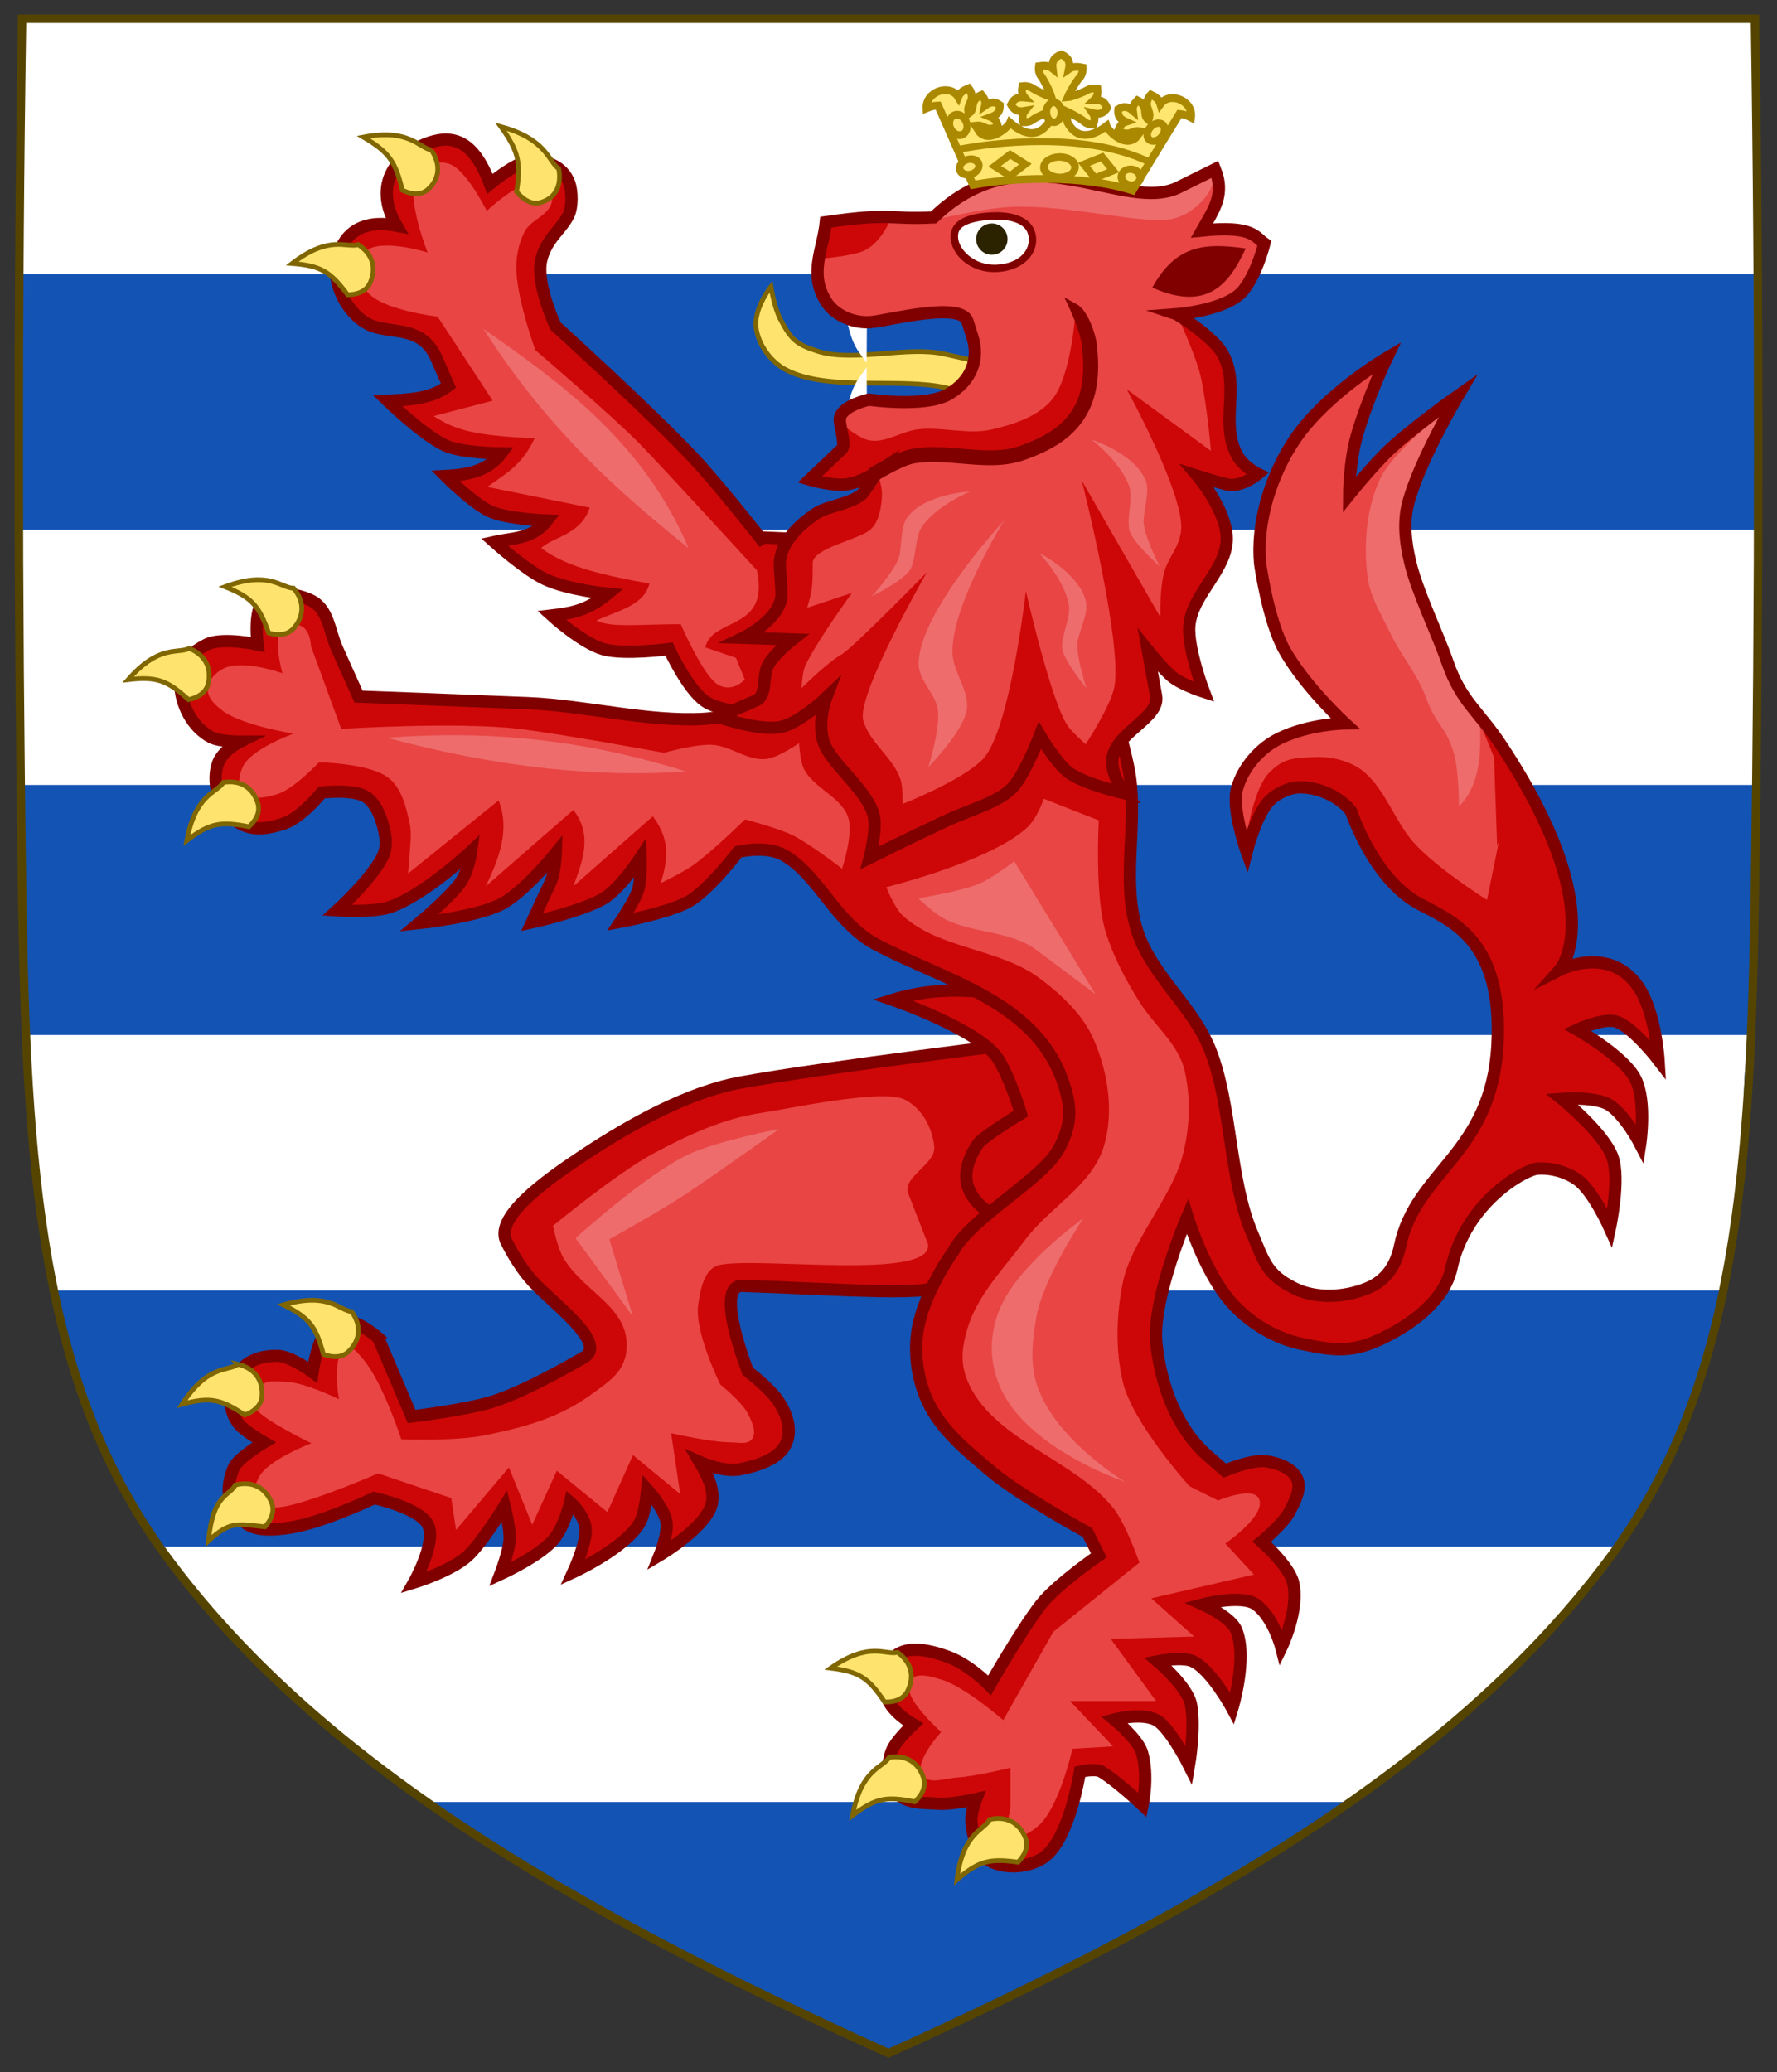 <?xml version="1.0" encoding="UTF-8" standalone="no"?>
<svg
   xmlns:dc="http://purl.org/dc/elements/1.1/"
   xmlns:cc="http://creativecommons.org/ns#"
   xmlns:rdf="http://www.w3.org/1999/02/22-rdf-syntax-ns#"
   xmlns:svg="http://www.w3.org/2000/svg"
   xmlns="http://www.w3.org/2000/svg"
   xmlns:sodipodi="http://sodipodi.sourceforge.net/DTD/sodipodi-0.dtd"
   xmlns:inkscape="http://www.inkscape.org/namespaces/inkscape"
   version="1.1"
   width="610"
   height="711.375"
   id="svg2"
   sodipodi:docname="Coat_of_Arms_of_Lusignan.svg"
   inkscape:version="1.0.1 (c497b03c, 2020-09-10)">
  <rect width="100%" height="100%" fill="#333333" stroke="none"/>
  <defs
     id="defs895" />
  <sodipodi:namedview
     pagecolor="#ffffff"
     bordercolor="#666666"
     borderopacity="1"
     objecttolerance="10"
     gridtolerance="10"
     guidetolerance="10"
     inkscape:pageopacity="0"
     inkscape:pageshadow="2"
     inkscape:window-width="1439"
     inkscape:window-height="799"
     id="namedview893"
     showgrid="false"
     inkscape:zoom="0.70710678"
     inkscape:cx="405.03663"
     inkscape:cy="303.73321"
     inkscape:window-x="0"
     inkscape:window-y="23"
     inkscape:window-maximized="0"
     inkscape:current-layer="svg2"
     inkscape:document-rotation="0"
     inkscape:snap-bbox="true"
     inkscape:bbox-paths="true"
     inkscape:bbox-nodes="true"
     inkscape:snap-bbox-edge-midpoints="true"
     inkscape:snap-bbox-midpoints="true"
     inkscape:snap-intersection-paths="true"
     inkscape:object-paths="true"
     inkscape:snap-smooth-nodes="false"
     inkscape:snap-nodes="true"
     inkscape:object-nodes="false" />
  <style
     type="text/css"
     id="style3" />
  <path
     d="m 7.571,6.448 c -1.548,99.416 -1.446,198.83 0,298.248 1.446,95.745 6.249,170.501 49.119,228.971 51.598,70.413 137.648,121.182 248.337,171.121 110.633,-49.94 196.685,-100.709 248.335,-171.121 42.873,-58.47 47.624,-133.225 49.07,-228.971 1.445,-99.416 1.548,-198.832 0,-298.248 z"
     id="path246"
     fill="#1353b4"
     stroke-width="1.672" />
  <path
     d="M 7.575,6.862 7.21,94.119 H 602.43 l 0.052,-88.086 z m -1.086,174.927 0.626,87.671 595.314,1e-5 v -87.671 z m 2.431,173.515 c 2.222,32.457 4.086,66.112 9.558,87.671 H 591.552 c 11.045,-50.101 4.103,-68.658 9.534,-87.671 z"
     id="path248"
     fill="#ffffff"
     stroke-width="1.672"
     sodipodi:nodetypes="ccccccccccccccc"
     style="fill:#ffffff;fill-opacity:1" />
  <path
     style="fill:#ffffff;stroke:none;stroke-width:1px;stroke-linecap:butt;stroke-linejoin:miter;stroke-opacity:1;fill-opacity:1"
     d="M 54.694,530.893 H 555.357 l -11.427,14.951 -13.587,15.573 -15.162,15.312 -12.603,11.461 -27.117,21.774 -11.917,8.601 H 146.468 L 122.712,600.873 109.955,590.257 97.658,579.378 77.799,559.366 63.933,543.142 Z"
     id="path909"
     sodipodi:nodetypes="ccccccccccccccc" />
  <path
     d="m 7.571,6.448 c -1.548,99.416 -1.446,198.83 0,298.248 1.446,95.745 6.249,170.501 49.119,228.971 51.598,70.413 137.648,121.182 248.337,171.121 89.2,-40.272 162.442,-81.063 214.506,-132.297 12.5,-12.299 23.809,-25.175 33.828,-38.824 42.873,-58.47 47.623,-133.225 49.07,-228.971 1.445,-99.416 1.548,-198.832 0,-298.248 z"
     id="path250"
     fill="none"
     stroke="#003264"
     stroke-width="2.895"
     stroke-miterlimit="282"
     stroke-opacity="1"
     style="stroke:#554400;stroke-width:2.895;stroke-miterlimit:100;stroke-dasharray:none;stroke-opacity:1" />
  <g
     id="g9927"
     transform="matrix(1.625,0,0,1.625,9.526,10.351)">
    <path
       id="path256"
       d="m 155.095,144.553 c 0,0 -8.574,-0.44 -11.979,-2.767 -3.723,-2.521 -7.642,-11.043 -7.642,-11.043 0,0 -9.456,1.249 -13.792,0.05 -4.532,-1.248 -10.998,-7.149 -10.998,-7.149 4.359,-0.515 7.593,-1.077 11.831,-4.579 0,0 -8.354,-0.832 -13.105,-3.036 -4.139,-1.886 -10.853,-7.908 -10.853,-7.908 3.871,-0.881 8.061,-0.563 11.146,-4.53 0,0 -8.205,-0.269 -11.904,-1.885 -3.7,-1.64 -9.53,-7.517 -9.53,-7.517 4.509,-0.245 8.82,-0.955 11.734,-4.774 0,0 -8.304,-0.049 -11.808,-1.69 -4.825,-2.277 -12.198,-9.451 -12.198,-9.451 4.679,-0.196 9.333,-0.441 12.884,-3.159 l -2.571,-5.876 c -3.111,-7.1 -9.774,-4.921 -14.184,-7.027 -4.311,-2.081 -6.688,-7.321 -6.908,-10.21 -0.367,-5.093 2.107,-12.756 12.69,-10.7 -5.194,-8.912 0.367,-14.935 5.976,-17.187 5.415,-2.179 10.166,-1.322 13.743,8.349 0,0 4.973,-4.113 7.644,-4.627 3.722,-0.735 7.887,0.783 9.161,4.578 0.537,1.592 0.709,4.823 -0.222,6.709 -1.47,2.988 -4.654,4.946 -5.731,9.378 -1.225,4.995 3.013,14.005 3.013,14.005 0,0 20.233,18.314 29.518,28.279 4.948,5.313 13.914,16.698 13.914,16.698 l 0.489,-0.294 20.21,0.857 1.47,36.971 z"
       fill="#cd0707"
       stroke="#800000"
       stroke-width="2.595"
       stroke-miterlimit="282" />
    <path
       id="path258"
       d="m 137.947,125.48 c 0,0 4.728,11.042 7.937,12.829 3.036,1.715 5.586,-1.125 5.586,-1.125 l -1.862,-4.579 -6.467,-2.204 c 1.371,-6.463 13.693,-3.378 10.875,-16.307 0,0 -20.453,-22.378 -24.961,-26.932 -5.953,-6.023 -21.826,-19.563 -21.826,-19.563 0,0 -3.577,-9.77 -3.992,-16.38 -0.195,-2.914 0.393,-5.999 1.666,-8.545 1.298,-2.62 5.07,-3.428 5.805,-6.317 0.221,-0.906 -0.072,-2.033 -0.612,-2.792 -0.686,-0.882 -1.813,-1.519 -2.866,-1.494 -3.943,0.074 -10.264,6.121 -10.264,6.121 0,0 -3.845,-7.761 -7.227,-9.622 -1.445,-0.783 -3.307,-0.783 -4.801,-0.195 -1.371,0.563 -2.768,1.763 -3.209,3.305 -1.421,4.897 2.743,15.303 2.743,15.303 0,0 -9.186,-2.914 -12.761,-0.539 -1.348,0.906 -2.06,2.987 -1.962,4.75 0.147,1.91 1.397,3.771 2.843,4.945 3.871,3.208 13.987,4.383 13.987,4.383 l 11.636,17.751 -12.469,3.256 c 4.704,2.987 8.401,4.089 21.312,4.701 -2.67,5.852 -6.564,7.737 -9.969,10.259 l 21.629,4.383 c -1.935,5.778 -7.595,6.072 -10.264,8.521 5.438,4.187 14.085,5.9 22.879,7.517 -1.225,4.774 -6.859,5.729 -11.22,7.811 3.137,1.543 8.721,0.783 17.834,0.759"
       fill="#e94545" />
    <path
       id="path260"
       d="m 139.589,109.418 c -9.333,-21.815 -25.745,-34.107 -43.31,-46.3 13.596,21.375 28.979,34.793 43.31,46.3"
       fill="#ee6c6c" />
    <path
       id="path264"
       d="m 112.177,29.281 c 0.662,3.697 -0.784,6.268 -3.846,7.125 -1.519,0.441 -3.257,-0.123 -5.07,-2.277 0.932,-5.999 0.515,-8.398 -3.307,-13.736 9.651,2.62 9.97,7.272 12.223,8.888 z"
       fill="#fee46e"
       stroke="#806600" />
    <path
       id="path266"
       d="m 85.281,25.339 c 2.009,3.085 1.714,6.097 -0.711,8.275 -1.2,1.077 -2.989,1.347 -5.438,0.196 -1.446,-5.974 -2.744,-8.006 -8.23,-11.213 9.676,-1.886 11.733,2.253 14.379,2.742 z"
       fill="#fee46e"
       stroke="#806600" />
    <path
       id="path268"
       d="m 69.824,45.318 c 2.988,1.935 3.87,4.848 2.547,7.958 -0.66,1.542 -2.181,2.571 -4.802,2.62 -3.625,-4.848 -5.561,-6.121 -11.709,-6.611 7.937,-6.097 11.392,-3.232 13.964,-3.967 z"
       fill="#fee46e"
       stroke="#806600" />
    <path
       id="path272"
       d="m 74.037,276.255 7.055,16.601 c 0,0 11.317,-1.372 16.877,-3.061 7.619,-2.327 19.476,-9.402 19.476,-9.402 5.339,-2.914 -6.59,-11.483 -10.755,-16.062 -3.233,-3.526 -5.413,-8.106 -5.413,-8.106 -3.185,-5.188 8.011,-13.171 16.094,-18.533 10.362,-6.879 22.341,-13.393 33.192,-15.377 18.495,-3.377 62.343,-8.666 62.343,-8.666 l 4.458,16.331 -10.142,23.921 -15.163,10.578 c 2.891,3.354 -21.973,1.395 -41.08,0.783 -6.123,-0.222 1.152,18.093 1.152,18.093 0,0 4.752,3.601 6.564,6.44 1.813,2.864 2.842,6.119 1.348,9.084 -1.495,2.984 -5.855,4.382 -9.48,5.116 -3.601,0.735 -8.622,-1.519 -8.622,-1.519 1.593,2.694 2.988,5.437 2.646,8.326 -0.588,5.116 -11.073,11.336 -11.073,11.336 0,0 2.034,-5.045 1.323,-7.493 -0.833,-2.89 -3.969,-6.366 -3.969,-6.366 0,0 -0.392,4.188 -1.2,6.22 -2.278,5.655 -14.427,11.238 -14.427,11.238 0,0 2.67,-5.803 2.621,-8.888 -0.026,-3.036 -3.283,-5.876 -3.283,-5.876 0,0 -1.077,4.822 -3.406,7.761 -2.816,3.551 -11.34,7.443 -11.34,7.443 0,0 1.813,-4.75 1.959,-7.271 0.146,-2.399 -1.054,-7.125 -1.054,-7.125 0,0 -4.874,7.883 -7.838,10.577 -3.601,3.231 -11.318,5.583 -11.318,5.583 0,0 4.605,-8.13 3.087,-11.973 -1.445,-3.697 -11.488,-5.877 -11.488,-5.877 0,0 -10.729,5.116 -17.588,6.22 -3.406,0.538 -7.913,1.003 -10.24,-1.519 -3.184,-3.5 -3.601,-6.537 -1.91,-10.944 0.833,-2.204 6.467,-5.509 6.467,-5.509 0,0 -4.262,-2.449 -5.438,-4.041 -2.155,-2.913 -2.082,-6.39 -0.515,-9.646 1.642,-3.404 4.924,-4.603 8.721,-4.603 2.793,-0.024 7.496,3.452 7.496,3.452 0,0 1.226,-9.084 4.777,-10.725 3.428,-1.565 9.086,3.479 9.086,3.479 z"
       fill="#cd0707"
       stroke="#800000"
       stroke-width="2.595"
       stroke-miterlimit="282" />
    <path
       id="path274"
       d="m 190.173,256.448 -4.164,-10.676 c -1.396,-3.525 5.854,-6.17 5.487,-9.917 -0.418,-4.039 -2.598,-8.104 -6.223,-9.939 -4.704,-2.399 -25.23,2.081 -30.474,2.841 -7.961,1.175 -15.529,4.725 -22.634,8.545 -7.667,4.113 -21.214,15.277 -21.214,15.277 0,0 1.005,4.848 2.278,6.905 4.409,7.198 13.521,10.16 13.303,18.606 -0.147,5.167 -3.578,7.223 -6.909,9.697 -7.128,5.313 -14.305,7.246 -23.002,9.034 -6.491,1.322 -17.71,0.856 -17.71,0.856 0,0 -3.993,-12.29 -8.157,-17.041 -0.907,-1.027 -2.205,-2.84 -3.454,-2.275 -3.332,1.492 -1.543,10.846 -1.543,10.846 0,0 -7.251,-3.551 -11.17,-3.673 -2.695,-0.073 -4.826,-0.612 -5.978,1.836 -0.662,1.347 -1.029,3.282 0,4.358 2.449,2.498 11.315,6.782 11.315,6.782 0,0 -9.308,3.501 -11.119,7.247 -0.956,1.982 -2.082,3.918 -0.442,5.387 1.446,1.322 4.411,1.029 6.346,0.637 6.711,-1.396 19.302,-6.904 19.302,-6.904 l 15.458,5.215 1.003,6.732 11.172,-13.197 4.924,12.097 5.193,-11.411 10.68,8.742 5.414,-12.047 9.969,8.228 -1.91,-12.854 c 0,0 8.279,1.91 12.493,1.934 1.542,0 3.649,0.564 4.581,-0.686 1.053,-1.395 0,-3.624 -0.76,-5.191 -1.25,-2.619 -5.928,-6.315 -5.928,-6.315 0,0 -5.487,-11.117 -4.68,-16.821 0.515,-3.451 1.275,-7.859 4.704,-8.496 8.771,-1.666 45.049,3.353 43.849,-4.359"
       fill="#e94545" />
    <path
       id="path276"
       d="m 158.744,232.11 c 0,0 -13.228,2.547 -19.18,5.387 -9.138,4.333 -23.835,17.678 -23.835,17.678 l 12.126,16.576 -4.998,-16.332 c 0,0 11.023,-6.121 16.021,-9.451 7.472,-4.971 19.866,-13.858 19.866,-13.858"
       fill="#ee6c6c" />
    <path
       id="path280"
       d="m 44.421,281.836 c 3.454,0.81 5.268,3.258 5.071,6.637 -0.098,1.664 -1.177,3.158 -3.649,4.063 -5.021,-3.329 -7.276,-3.893 -13.229,-2.276 5.413,-8.424 9.627,-6.881 11.807,-8.424 z"
       fill="#fee46e"
       stroke="#806600" />
    <path
       id="path282"
       d="m 43.858,307.327 c 3.454,-0.883 6.198,0.439 7.57,3.525 0.685,1.541 0.44,3.354 -1.323,5.313 -6.026,-0.662 -7.393,-1.189 -11.924,2.973 0.906,-9.966 4.477,-9.437 5.677,-11.811 z"
       fill="#fee46e"
       stroke="#806600" />
    <path
       id="path284"
       d="m 68.428,270.697 c 2.082,2.89 1.837,5.951 -0.539,8.325 -1.176,1.199 -2.965,1.615 -5.438,0.686 -1.568,-5.828 -2.915,-7.713 -8.45,-10.432 9.626,-2.766 11.78,1.176 14.427,1.421 z"
       fill="#fee46e"
       stroke="#806600" />
    <path
       id="path298"
       d="m 221.137,247.364 c 0,0 -10.094,5.9 -16.561,3.109 -2.793,-1.199 -5.414,-3.771 -6.124,-6.71 -0.686,-2.839 0.588,-6.096 2.278,-8.496 1.053,-1.542 9.063,-6.413 9.063,-6.413 0,0 -2.155,-7.248 -4.753,-11.459 -3.797,-6.17 -22.315,-12.561 -22.315,-12.561 7.545,-2.352 16.339,-2.646 25.206,-0.539 l 15.041,18.34 z"
       fill="#cd0707"
       stroke="#800000"
       stroke-width="2.595"
       stroke-miterlimit="282" />
    <path
       id="path300"
       d="m 300.724,261.588 c 3.071,-14.118 15.519,-20.848 18.103,-21.076 2.923,-0.238 6.19,0.654 8.588,2.37 3.321,2.382 6.807,10.188 6.807,10.188 0,0 2.217,-10.256 0.553,-14.964 -1.804,-5.146 -10.727,-12.35 -10.727,-12.35 0,0 7.258,-0.542 10.106,1.308 3.369,2.214 6.469,8.22 6.469,8.22 0,0 1.352,-8.911 -0.975,-13.655 -2.361,-4.848 -12.326,-10.483 -12.326,-10.483 0,0 5.753,-2.662 8.414,-1.651 3.603,1.355 8.761,8.072 8.761,8.072 0,0 -0.613,-10.24 -4.354,-15.6 -6.106,-8.746 -16.493,-3.469 -16.493,-3.469 0,0 10.825,-12.17 -12.315,-47.33 -4.907,-7.455 -8.513,-9.261 -11.443,-17.699 -2.095,-6.037 -6.426,-14.922 -7.871,-21.124 -0.945,-3.94 -1.457,-8.22 -0.479,-12.134 2.157,-8.787 10.58,-22.984 10.58,-22.984 0,0 -10.522,7.398 -15.459,12.357 -3.547,3.587 -7.521,8.546 -7.521,8.546 0,0 0.025,-6.967 1.647,-12.547 2.327,-8.065 6.307,-16.347 6.307,-16.347 0,0 -12.571,7.338 -19.202,16.902 -5.233,7.574 -8.439,17.895 -7.542,26.662 0,0 1.679,12.085 5.161,18.228 4.39,7.771 12.746,15.414 12.746,15.414 0,0 -7.478,0.086 -13.813,3.169 -4.153,2.008 -7.7,6.097 -8.965,10.525 -1.247,4.341 2.011,13.376 2.011,13.376 0,0 2.052,-8.078 4.924,-10.834 1.754,-1.666 4.303,-2.811 6.715,-2.735 3.867,0.144 8.096,2.017 10.43,5.085 0,0 4.683,14.386 14.483,19.573 6.929,3.668 17.579,7.782 16.427,29.686 -1.221,23.21 -17.271,26.603 -20.597,42.624 -0.847,4.076 -2.965,7.226 -6.811,8.816 -4.801,2.008 -10.95,2.35 -15.604,0 -5.78,-2.914 -6.295,-5.583 -8.817,-11.532 -4.851,-11.386 -4.312,-27.153 -8.819,-38.661 -3.771,-9.598 -12.664,-15.938 -15.629,-25.782 -3.036,-10.186 0.123,-21.375 -1.347,-31.902 -0.931,-6.514 -4.531,-16.552 -5.438,-23.065 -0.712,-5.166 0,-11.531 0,-11.531 l -45.71,-2.4 -24.644,21.791 c 0,0 -9.406,2.571 -14.206,2.841 -11.71,0.687 -25.232,-2.815 -36.94,-3.306 -12.617,-0.514 -36.034,-1.396 -36.034,-1.396 l -4.507,-10.063 c -1.716,-3.844 -1.813,-8.471 -5.587,-10.283 -2.963,-1.396 -7.348,-2.129 -9.822,0 -2.376,2.057 -1.396,9.329 -1.396,9.329 0,0 -7.521,-1.592 -10.729,0 -3.479,1.737 -5.561,4.063 -5.61,7.933 -0.049,4.578 2.474,9.573 6.54,11.68 1.789,0.93 6.076,0.93 6.076,0.93 0,0 -3.724,1.837 -4.68,4.676 -1.225,3.625 -0.024,8.57 2.793,11.189 3.356,3.111 6.859,2.841 11.22,1.396 3.65,-1.225 7.936,-6.537 7.936,-6.537 0,0 6.713,-0.76 9.334,0.93 2.105,1.372 3.087,4.113 3.724,6.538 0.489,1.812 0.734,3.868 0,5.606 -1.936,4.676 -9.775,11.826 -9.775,11.826 0,0 7.595,0.516 11.098,-0.686 7.324,-2.498 17.197,-11.802 17.197,-11.802 0,0 -0.589,4.407 -2.499,6.904 -2.401,3.159 -8.501,8.276 -8.501,8.276 0,0 11.586,-1.225 17.049,-3.845 4.899,-2.349 11.808,-10.896 11.808,-10.896 0,0 -0.147,4.139 -1.175,6.269 -1.226,2.546 -3.871,8.325 -3.871,8.325 0,0 10.46,-2.302 15.114,-5.02 3.527,-2.057 7.863,-8.692 7.863,-8.692 0,0 0.171,4.53 -0.54,6.904 -0.66,2.155 -3.723,6.685 -3.723,6.685 0,0 9.995,-1.859 14.281,-4.211 4.36,-2.375 10.559,-10.554 10.559,-10.554 0,0 5.879,-1.468 9.675,0.687 7.472,4.235 10.827,14.273 19.573,18.902 14.207,7.516 33.119,11.826 39.168,28.352 2.083,5.68 2.23,9.501 -0.686,14.839 -3.552,6.537 -18.47,14.421 -22.268,21.595 0,0 -5.976,8.178 -7.446,16.209 -0.931,5.115 -0.171,10.773 2.034,15.498 2.816,6.072 8.377,10.553 13.497,14.862 6.124,5.142 20.258,12.829 20.258,12.829 l 2.4,4.824 c 0,0 -8.94,6.145 -12.297,10.479 -4.115,5.289 -10.777,16.992 -10.777,16.992 0,0 -4.165,-4.334 -8.745,-6.022 -3.553,-1.298 -8.599,-2.62 -11.342,0 -2.622,2.497 -2.793,5.483 -1.47,8.862 1.175,3.036 5.413,5.412 5.413,5.412 0,0 -3.527,3.28 -4.434,5.41 -1.103,2.597 -1.078,6.049 0.49,8.373 2.106,3.111 5.633,2.693 9.356,2.965 2.646,0.195 7.889,-0.98 7.889,-0.98 0,0 -1.201,3.085 -0.979,4.921 0.317,2.841 1.004,6.366 3.453,7.884 3.332,2.081 8.574,1.764 11.808,-0.488 5.486,-3.844 7.642,-18.095 7.642,-18.095 v 0 c 0,0 3.26,-0.784 4.557,0 3.332,2.007 8.696,7.052 8.696,7.052 0,0 1.323,-6.193 -0.146,-11.117 -0.882,-2.912 -5.831,-6.977 -5.831,-6.977 0,0 6.395,-1.689 9.309,0.416 2.867,2.081 6.468,9.28 6.468,9.28 0,0 1.372,-7.909 0.416,-12.855 -0.71,-3.771 -7.03,-9.132 -7.03,-9.132 0,0 5.193,-1.054 7.447,0 3.92,1.836 8.305,9.965 8.305,9.965 0,0 3.281,-10.676 0.832,-16.576 -1.151,-2.742 -7.055,-5.41 -7.055,-5.41 0,0 8.157,-2.131 11.195,0 3.723,2.645 5.389,9.133 5.389,9.133 0,0 3.846,-7.934 2.498,-13.688 -0.833,-3.549 -6.638,-8.691 -6.638,-8.691 0,0 4.458,-3.723 5.805,-6.221 1.128,-2.129 2.621,-4.848 1.665,-7.051 -1.003,-2.277 -4.041,-3.33 -6.49,-3.697 -2.988,-0.467 -8.794,1.959 -8.794,1.959 l -3.626,-3.158 c -6.369,-5.582 -9.848,-14.594 -10.803,-23.628 -1.029,-9.354 6.541,-26.907 6.541,-26.907 0,0 3.527,11.457 8.965,17.799 3.797,4.432 9.285,7.86 14.992,9.084 7.299,1.566 11.023,1.959 17.71,-1.37 6.049,-2.989 12.651,-7.942 14.083,-14.523 z"
       fill="#cd0707" />
    <path
       id="path302"
       d="m 172.022,177.143 c 0,0 2.424,-7.298 1.322,-10.725 -1.396,-4.457 -7.324,-6.219 -9.406,-10.407 -0.809,-1.64 -1.005,-5.386 -1.005,-5.386 0,0 -4.458,3.134 -7.054,3.355 -3.92,0.365 -7.472,-2.841 -11.416,-3.013 -3.405,-0.172 -10.067,1.689 -10.067,1.689 0,0 -21.851,-4.015 -30.571,-5.044 -13.352,-1.567 -37.602,0 -37.602,0 l -6.395,-17.457 c 0,0 -0.023,-2.865 -1.665,-4.04 -1.2,-0.833 -3.355,-1.028 -4.359,0 -2.181,2.276 0,9.745 0,9.745 0,0 -8.329,-3.036 -12.444,-1.004 -1.642,0.808 -3.308,2.521 -3.356,4.357 -0.024,1.936 1.788,3.574 3.356,4.701 4.188,2.988 14.796,4.701 14.796,4.701 0,0 -9.04,3.208 -10.754,7.051 -0.736,1.642 -1.25,4.064 0,5.363 1.69,1.787 5.021,1.077 7.374,0.342 3.502,-1.102 8.743,-6.707 8.743,-6.707 0,0 10.853,0.17 14.771,3.354 2.695,2.18 3.626,6.023 4.36,9.402 0.515,2.302 0.123,4.701 0,7.051 -0.049,1.225 -0.317,3.697 -0.317,3.697 l 19.131,-15.449 c 2.425,6.047 0.196,12.07 -2.694,18.118 l 18.494,-16.11 c 4.139,5.361 1.935,10.748 0,16.11 l 16.779,-14.765 c 3.994,5.264 2.965,9.696 1.691,14.104 0,0 4.604,-2.229 6.711,-3.698 4.018,-2.815 11.073,-9.744 11.073,-9.744 0,0 6.907,1.786 10.091,3.354 3.75,1.864 10.413,7.055 10.413,7.055"
       fill="#e94545" />
    <path
       id="path304"
       d="m 139.098,156.625 c -21.629,-6.831 -42.035,-8.766 -63.223,-7.149 24.446,6.561 44.876,8.348 63.223,7.149"
       fill="#ee6c6c" />
    <path
       id="path306"
       d="m 234.828,323.729 c 0,0 -2.865,-8.275 -5.559,-11.604 -8.133,-10.064 -24.546,-14.104 -30.254,-25.709 -2.083,-4.237 -1.837,-7.59 -0.515,-12.096 2.106,-7.125 7.692,-12.709 12.102,-18.658 5.119,-6.904 14.061,-11.482 16.657,-19.661 2.277,-7.245 0.979,-15.718 -2.033,-22.695 -2.303,-5.362 -6.908,-9.622 -11.587,-13.099 -8.476,-6.27 -20.944,-6.049 -28.759,-13.123 -1.738,-1.568 -3.526,-6.05 -3.526,-6.05 0,0 22.046,-5.41 29.763,-12.584 2.155,-2.007 3.527,-6.072 3.527,-6.072 l 11.61,4.554 c 0,0 -0.905,16.135 1.495,23.701 1.715,5.361 4.091,9.818 7.078,14.617 3.063,4.947 8.305,8.938 9.579,14.618 1.347,5.949 1.077,12.241 -0.515,18.142 -2.303,8.594 -10.901,17.996 -12.591,26.713 -1.347,6.782 -1.544,13.955 0,20.689 1.959,8.717 14.109,22.182 14.109,22.182 l 6.05,3.013 c 0,0 7.203,-3.013 8.574,-0.489 1.887,3.475 -7.055,9.573 -7.055,9.573 l 6.051,6.561 -21.68,5.021 9.064,8.079 -17.638,0.489 9.577,13.125 h -18.175 l 9.089,9.572 -8.574,0.514 c 0,0 -2.72,12.168 -7.056,16.136 -1.567,1.421 -4.336,3.258 -6.05,2.009 -1.642,-1.176 0,-4.04 0,-6.049 v -8.08 c 0,0 -7.35,1.813 -11.098,2.033 -2.522,0.146 -6.271,1.64 -7.569,-0.516 -1.716,-2.84 4.042,-9.083 4.042,-9.083 0,0 -5.414,-4.799 -6.564,-8.056 -0.343,-0.955 -0.71,-2.301 0,-3.012 1.543,-1.564 4.458,-0.635 6.564,0 4.998,1.469 13.105,8.57 13.105,8.57 l 10.582,-18.657 z"
       fill="#e94545" />
    <path
       id="path310"
       d="m 257.536,169.793 c 0,0 1.497,-9.572 4.651,-12.865 3.069,-3.182 5.212,-3.181 9.631,-3.369 3.716,-0.164 7.88,0.836 10.688,3.314 4.171,3.748 6.016,9.314 9.432,13.74 4.263,5.533 16.321,13.127 16.321,13.127 l 2.568,-12.598 -0.426,1.23 -0.652,-18.742 -4.737,-11.634 -6.242,-10.579 -6.407,-16.672 -0.913,-8.938 2.79,-11.485 8.286,-17.015 -14.012,10.39 -9.468,10 2.266,-13.25 5.01,-14.591 -13.771,10.072 -11.404,19.231 -1.17,16.732 7.333,18.744 8.98,10.279 -15.389,6.906 -6.026,9.037 z"
       fill="#e94545" />
    <path
       id="path312"
       d="m 295.02,84.128 c 0,0 -7.447,6.397 -9.394,10.731 -2.87,6.372 -3.481,13.893 -2.572,20.838 0.577,4.199 3.003,7.938 4.821,11.764 2.254,4.691 5.799,8.785 7.555,13.676 2.006,5.652 4.183,5.914 5.847,11.688 1.04,3.595 1.068,11.197 1.068,11.197 2.783,-3.038 5.138,-7.063 4.355,-18.853 l -4.517,-5.427 -4.78,-11.089 -6.407,-16.673 -0.352,-10.424 5.703,-11.411 4.777,-12.326 z"
       fill="#ee6c6c" />
    <path
       id="path314"
       d="m 300.724,261.588 c 3.071,-14.118 15.519,-20.848 18.103,-21.076 2.923,-0.238 6.19,0.654 8.588,2.37 3.321,2.382 6.807,10.188 6.807,10.188 0,0 2.217,-10.256 0.553,-14.964 -1.804,-5.146 -10.727,-12.35 -10.727,-12.35 0,0 7.258,-0.542 10.106,1.308 3.369,2.214 6.469,8.22 6.469,8.22 0,0 1.352,-8.911 -0.975,-13.655 -2.361,-4.848 -12.326,-10.483 -12.326,-10.483 0,0 5.753,-2.662 8.414,-1.651 3.603,1.355 8.761,8.072 8.761,8.072 0,0 -0.613,-10.24 -4.354,-15.6 -6.106,-8.746 -16.493,-3.469 -16.493,-3.469 0,0 10.825,-12.17 -12.315,-47.33 -4.907,-7.455 -8.513,-9.261 -11.443,-17.699 -2.095,-6.037 -6.426,-14.922 -7.871,-21.124 -0.945,-3.94 -1.457,-8.22 -0.479,-12.134 2.157,-8.787 10.58,-22.984 10.58,-22.984 0,0 -10.522,7.398 -15.459,12.357 -3.547,3.587 -7.521,8.546 -7.521,8.546 0,0 0.025,-6.967 1.647,-12.547 2.327,-8.065 6.307,-16.347 6.307,-16.347 0,0 -12.571,7.338 -19.202,16.902 -5.233,7.574 -8.439,17.895 -7.542,26.662 0,0 1.679,12.085 5.161,18.228 4.39,7.771 12.746,15.414 12.746,15.414 0,0 -7.478,0.086 -13.813,3.169 -4.153,2.008 -7.7,6.097 -8.965,10.525 -1.247,4.341 2.011,13.376 2.011,13.376 0,0 2.052,-8.078 4.924,-10.834 1.754,-1.666 4.303,-2.811 6.715,-2.735 3.867,0.144 8.096,2.017 10.43,5.085 0,0 4.683,14.386 14.483,19.573 6.929,3.668 17.579,7.782 16.427,29.686 -1.221,23.21 -17.271,26.603 -20.597,42.624 -0.847,4.076 -2.965,7.226 -6.811,8.816 -4.801,2.008 -10.95,2.35 -15.604,0 -5.78,-2.914 -6.295,-5.583 -8.817,-11.532 -4.851,-11.386 -4.312,-27.153 -8.819,-38.661 -3.771,-9.598 -12.664,-15.938 -15.629,-25.782 -3.036,-10.186 0.123,-21.375 -1.347,-31.902 -0.931,-6.514 -4.531,-16.552 -5.438,-23.065 -0.712,-5.166 0,-11.531 0,-11.531 l -45.71,-2.4 -24.644,21.791 c 0,0 -9.406,2.571 -14.206,2.841 -11.71,0.687 -25.232,-2.815 -36.94,-3.306 -12.617,-0.514 -36.034,-1.396 -36.034,-1.396 l -4.507,-10.063 c -1.716,-3.844 -1.813,-8.471 -5.587,-10.283 -2.963,-1.396 -7.348,-2.129 -9.822,0 -2.376,2.057 -1.396,9.329 -1.396,9.329 0,0 -7.521,-1.592 -10.729,0 -3.479,1.737 -5.561,4.063 -5.61,7.933 -0.049,4.578 2.474,9.573 6.54,11.68 1.789,0.93 6.076,0.93 6.076,0.93 0,0 -3.724,1.837 -4.68,4.676 -1.225,3.625 -0.024,8.57 2.793,11.189 3.356,3.111 6.859,2.841 11.22,1.396 3.65,-1.225 7.936,-6.537 7.936,-6.537 0,0 6.713,-0.76 9.334,0.93 2.105,1.372 3.087,4.113 3.724,6.538 0.489,1.812 0.734,3.868 0,5.606 -1.936,4.676 -9.775,11.826 -9.775,11.826 0,0 7.595,0.516 11.098,-0.686 7.324,-2.498 17.197,-11.802 17.197,-11.802 0,0 -0.589,4.407 -2.499,6.904 -2.401,3.159 -8.501,8.276 -8.501,8.276 0,0 11.586,-1.225 17.049,-3.845 4.899,-2.349 11.808,-10.896 11.808,-10.896 0,0 -0.147,4.139 -1.175,6.269 -1.226,2.546 -3.871,8.325 -3.871,8.325 0,0 10.46,-2.302 15.114,-5.02 3.527,-2.057 7.863,-8.692 7.863,-8.692 0,0 0.171,4.53 -0.54,6.904 -0.66,2.155 -3.723,6.685 -3.723,6.685 0,0 9.995,-1.859 14.281,-4.211 4.36,-2.375 10.559,-10.554 10.559,-10.554 0,0 5.879,-1.468 9.675,0.687 7.472,4.235 10.827,14.273 19.573,18.902 14.207,7.516 33.119,11.826 39.168,28.352 2.083,5.68 2.23,9.501 -0.686,14.839 -3.552,6.537 -18.47,14.421 -22.268,21.595 0,0 -5.976,8.178 -7.446,16.209 -0.931,5.115 -0.171,10.773 2.034,15.498 2.816,6.072 8.377,10.553 13.497,14.862 6.124,5.142 20.258,12.829 20.258,12.829 l 2.4,4.824 c 0,0 -8.94,6.145 -12.297,10.479 -4.115,5.289 -10.777,16.992 -10.777,16.992 0,0 -4.165,-4.334 -8.745,-6.022 -3.553,-1.298 -8.599,-2.62 -11.342,0 -2.622,2.497 -2.793,5.483 -1.47,8.862 1.175,3.036 5.413,5.412 5.413,5.412 0,0 -3.527,3.28 -4.434,5.41 -1.103,2.597 -1.078,6.049 0.49,8.373 2.106,3.111 5.633,2.693 9.356,2.965 2.646,0.195 7.889,-0.98 7.889,-0.98 0,0 -1.201,3.085 -0.979,4.921 0.317,2.841 1.004,6.366 3.453,7.884 3.332,2.081 8.574,1.764 11.808,-0.488 5.486,-3.844 7.642,-18.095 7.642,-18.095 v 0 c 0,0 3.26,-0.784 4.557,0 3.332,2.007 8.696,7.052 8.696,7.052 0,0 1.323,-6.193 -0.146,-11.117 -0.882,-2.912 -5.831,-6.977 -5.831,-6.977 0,0 6.395,-1.689 9.309,0.416 2.867,2.081 6.468,9.28 6.468,9.28 0,0 1.372,-7.909 0.416,-12.855 -0.71,-3.771 -7.03,-9.132 -7.03,-9.132 0,0 5.193,-1.054 7.447,0 3.92,1.836 8.305,9.965 8.305,9.965 0,0 3.281,-10.676 0.832,-16.576 -1.151,-2.742 -7.055,-5.41 -7.055,-5.41 0,0 8.157,-2.131 11.195,0 3.723,2.645 5.389,9.133 5.389,9.133 0,0 3.846,-7.934 2.498,-13.688 -0.833,-3.549 -6.638,-8.691 -6.638,-8.691 0,0 4.458,-3.723 5.805,-6.221 1.128,-2.129 2.621,-4.848 1.665,-7.051 -1.003,-2.277 -4.041,-3.33 -6.49,-3.697 -2.988,-0.467 -8.794,1.959 -8.794,1.959 l -3.626,-3.158 c -6.369,-5.582 -9.848,-14.594 -10.803,-23.628 -1.029,-9.354 6.541,-26.907 6.541,-26.907 0,0 3.527,11.457 8.965,17.799 3.797,4.432 9.285,7.86 14.992,9.084 7.299,1.566 11.023,1.959 17.71,-1.37 6.049,-2.989 12.651,-7.942 14.083,-14.523 z"
       fill="none"
       stroke="#800000"
       stroke-width="2.595"
       stroke-miterlimit="282" />
    <path
       id="path318"
       d="m 56.155,117.89 c 2.303,2.742 2.278,5.803 0.098,8.374 -1.078,1.272 -2.841,1.811 -5.364,1.077 -2.01,-5.681 -3.504,-7.493 -9.211,-9.77 9.382,-3.477 11.806,0.27 14.477,0.319 z"
       fill="#fee46e"
       stroke="#806600" />
    <path
       id="path320"
       d="m 34.109,130.597 c 3.307,1.322 4.728,4.016 4.042,7.321 -0.343,1.615 -1.617,2.938 -4.189,3.501 -4.482,-4.04 -6.638,-4.921 -12.762,-4.212 6.589,-7.54 10.533,-5.386 12.909,-6.61 z"
       fill="#fee46e"
       stroke="#806600" />
    <path
       id="path322"
       d="m 41.335,158.901 c 3.503,-0.562 6.124,1.029 7.201,4.212 0.564,1.591 0.123,3.38 -1.812,5.165 -5.903,-1.174 -8.207,-0.832 -13.106,2.891 1.814,-9.844 6.296,-9.991 7.717,-12.268 z"
       fill="#fee46e"
       stroke="#806600" />
    <path
       id="path324"
       d="m 188.114,183.385 c 0,0 3.259,3.086 5.193,4.162 6.101,3.354 14.209,2.57 19.769,6.76 l 12.494,9.352 -17.172,-28.083 c 0,0 -4.631,3.549 -7.276,4.676 -4.115,1.762 -13.008,3.133 -13.008,3.133"
       fill="#ee6c6c" />
    <path
       id="path326"
       d="m 222.973,251.012 c 0,0 -13.864,9.744 -17.687,19.243 -2.154,5.314 -2.204,10.823 0,16.112 5.537,13.295 26.53,20.297 26.53,20.297 0,0 -15.016,-8.938 -18.74,-20.813 -1.396,-4.479 -0.809,-9.449 0,-14.053 1.52,-8.374 9.897,-20.786 9.897,-20.786"
       fill="#ee6c6c" />
    <path
       id="path330"
       d="m 183.754,342.68 c 2.892,2.083 3.627,5.045 2.156,8.081 -0.71,1.493 -2.278,2.472 -4.898,2.399 -3.381,-5.02 -5.268,-6.391 -11.392,-7.15 8.207,-5.728 11.515,-2.693 14.134,-3.33 z"
       fill="#fee46e"
       stroke="#806600" />
    <path
       id="path332"
       d="m 181.991,364.864 c 3.503,-0.563 6.123,1.028 7.201,4.211 0.539,1.593 0.124,3.38 -1.812,5.166 -5.929,-1.199 -8.207,-0.855 -13.131,2.89 1.838,-9.842 6.32,-10.015 7.742,-12.267 z"
       fill="#fee46e"
       stroke="#806600" />
    <path
       id="path334"
       d="m 203.23,377.988 c 3.478,-0.783 6.172,0.637 7.472,3.745 0.637,1.567 0.317,3.354 -1.495,5.264 -5.977,-0.807 -8.255,-0.316 -12.909,3.699 1.198,-9.916 5.658,-10.358 6.932,-12.708 z"
       fill="#fee46e"
       stroke="#806600" />
    <path
       id="path340"
       d="m 216.947,73.524 c 0,0 -16.535,-3.55 -23.246,-5.093 -7.84,-1.811 -19.182,1.813 -26.849,-0.612 -4.508,-1.444 -5.61,-2.473 -7.814,-6.66 -1.371,-2.571 -2.033,-6.978 -2.033,-6.978 0,0 -3.724,4.676 -3.136,8.765 0.515,3.551 3.038,7.076 6.223,8.766 8.818,4.701 24.201,1.591 33.927,3.844 6.81,1.567 15.04,11.165 15.04,11.165 z"
       fill="#fee46e"
       stroke="#806600" />
    <path
       id="path342"
       d="m 172.683,82.241 c 1.249,-7.737 2.914,-8.496 4.532,-11.042 l 0.073,10.871 z"
       fill="#ffffff" />
    <path
       id="path344"
       d="m 172.683,59.274 c 1.249,7.737 2.914,8.496 4.532,11.042 l 0.073,-10.871 z"
       fill="#ffffff" />
    <path
       id="path346"
       d="m 145.884,145.092 7.962,-3.477 c 2.252,-0.979 1.444,-4.824 2.327,-7.003 0.979,-2.474 5.388,-5.901 5.388,-5.901 l -10.46,-0.342 c 0,0 7.595,-3.624 8.108,-8.766 0.123,-1.322 -0.342,-5.436 -0.342,-6.758 0.024,-4.505 4.017,-8.3 7.765,-10.798 2.376,-1.591 8.794,-2.228 10.143,-4.726 l 2.375,-4.407 c 0,0 -3.258,2.277 -6.369,2.668 -3.037,0.392 -7.765,-1.003 -7.765,-1.003 l 6.735,-6.415 c 1.079,-1.004 -0.71,-5.338 -0.317,-6.758 0.71,-2.571 6.075,-3.722 6.075,-3.722 0,0 11.267,2.106 16.241,-0.808 4.727,-2.791 7.054,-8.202 5.511,-13.001 l -1.053,-3.232 c -1.324,-4.064 -16.144,1.372 -20.356,1.935 -3.725,0.49 -7.324,-1.2 -9.261,-4.382 -3.624,-5.925 -0.61,-11.875 0,-17.8 l 22.513,-1.028 c 8.354,-10.969 27.288,-10.137 44.534,-4.872 1.886,-1.102 6.907,-0.563 8.916,-1.298 2.253,-0.833 1.617,-2.913 6.052,-4.138 0,0 2.522,2.252 1.763,6.439 -0.319,1.762 -4.729,5.509 -4.532,6.929 0.098,0.931 2.793,-1.665 5.732,-1.396 3.699,0.318 7.79,3.452 7.667,4.309 -0.416,2.669 -2.742,7.395 -5.193,9.843 -1.886,1.836 -3.771,1.518 -5.364,2.84 -1.861,1.567 -7.938,1.984 -7.938,1.984 0,0 7.57,4.627 9.652,8.324 3.87,6.855 -0.662,14.568 3.086,21.473 1.323,2.448 4.361,3.942 4.361,3.942 0,0 -3.43,2.962 -6.565,2.203 -2.866,-0.71 -6.149,-1.763 -6.149,-1.763 0,0 5.782,6.832 6.149,12.708 0.416,6.806 -7.274,12.071 -7.888,18.852 -0.441,4.775 3.063,14.03 3.063,14.03 0,0 -4.409,-1.396 -6.564,-3.085 -1.813,-1.395 -5.268,-5.681 -5.268,-5.681 l 1.738,9.647 c 0.857,4.628 -8.4,7.613 -9.209,13.147 -0.49,3.551 2.646,7.444 2.646,7.444 0,0 -8.451,-1.91 -11.832,-4.383 -2.694,-1.984 -6.149,-7.885 -6.149,-7.885 0,0 -3.085,8.081 -5.707,10.945 -2.915,3.207 -9.137,4.773 -14.158,7.125 -8.524,3.99 -16.094,7.785 -16.094,7.785 0,0 1.518,-5.632 0.881,-8.766 -1.004,-4.871 -7.765,-10.087 -10.093,-14.47 -2.351,-4.432 0,-10.528 0,-10.528 0,0 -5.56,5.338 -9.626,6.146 -4.484,0.909 -13.131,-2.126 -13.131,-2.126 z"
       fill="#e94545" />
    <path
       id="path350"
       d="m 195.709,43.702 c 0.074,3.281 3.919,6.733 8.77,6.611 4.874,-0.147 7.889,-2.889 7.789,-6.17 -0.098,-3.306 -3.209,-4.995 -8.082,-4.873 -4.876,0.147 -8.575,1.151 -8.477,4.432"
       fill="#ffffff" />
    <path
       id="path352"
       d="m 200.339,44.241 c 0.073,1.812 1.593,3.257 3.405,3.208 1.836,-0.049 3.282,-1.567 3.233,-3.379 -0.049,-1.836 -1.568,-3.281 -3.405,-3.232 -1.838,0.049 -3.282,1.567 -3.233,3.403"
       fill="#2b2200" />
    <path
       id="path354"
       d="m 204.186,40.03 c -2.402,0.073 -4.41,0.44 -5.782,1.028 -1.348,0.612 -1.911,1.273 -1.886,2.62 0.073,2.693 3.43,5.999 7.936,5.876 2.279,-0.073 4.068,-0.735 5.242,-1.713 1.201,-1.004 1.813,-2.302 1.765,-3.697 -0.024,-1.396 -0.637,-2.375 -1.838,-3.085 -1.224,-0.711 -3.087,-1.102 -5.437,-1.029 m -0.049,-1.568 c 2.546,-0.073 4.727,0.367 6.318,1.298 1.593,0.93 2.523,2.449 2.572,4.333 0.074,1.91 -0.809,3.649 -2.302,4.897 -1.52,1.249 -3.65,2.057 -6.247,2.13 -5.242,0.147 -9.431,-3.525 -9.529,-7.394 -0.049,-1.958 1.127,-3.354 2.842,-4.113 1.69,-0.759 3.87,-1.077 6.346,-1.151"
       fill="#800000" />
    <path
       id="path356"
       d="m 242.74,60.009 c 0,0 7.57,4.627 9.652,8.324 3.87,6.855 -0.662,14.568 3.086,21.473 1.323,2.448 4.361,3.942 4.361,3.942 0,0 -3.43,2.962 -6.565,2.203 -2.866,-0.71 -6.149,-1.763 -6.149,-1.763 0,0 5.782,6.832 6.149,12.708 0.416,6.806 -7.274,12.071 -7.888,18.852 -0.441,4.775 3.063,14.03 3.063,14.03 0,0 -4.409,-1.396 -6.564,-3.085 -1.813,-1.395 -5.268,-5.681 -5.268,-5.681 l 1.738,9.623 c 0.857,4.627 -8.4,7.638 -9.209,13.172 -0.49,3.551 2.646,7.444 2.646,7.444 0,0 -8.451,-1.91 -11.832,-4.383 -2.694,-1.984 -6.149,-7.885 -6.149,-7.885 0,0 -3.085,8.081 -5.707,10.945 -2.915,3.207 -9.137,4.773 -14.158,7.125 -8.524,3.99 -16.094,7.785 -16.094,7.785 0,0 1.518,-5.632 0.881,-8.766 -1.004,-4.871 -7.765,-10.087 -10.093,-14.47 -2.327,-4.432 0,-10.528 0,-10.528 0,0 -5.56,5.313 -9.626,6.146 -4.482,0.905 -13.13,-2.13 -13.13,-2.13 l 7.962,-3.477 c 2.252,-0.979 1.444,-4.824 2.327,-7.003 0.979,-2.474 5.388,-5.901 5.388,-5.901 l -10.46,-0.342 c 0,0 7.595,-3.624 8.108,-8.766 0.123,-1.322 -0.342,-5.436 -0.342,-6.758 0.024,-4.505 4.017,-8.325 7.765,-10.798 2.376,-1.591 8.794,-2.228 10.143,-4.726 l 2.375,-4.407 c 0,0 1.42,2.914 1.298,5.436 -0.122,2.498 -0.563,5.411 -2.375,7.1 -2.278,2.155 -12.25,3.917 -12.25,7.125 0,4.162 0.027,5.559 -1.174,9.451 l 9.479,-3.158 c 0,0 -7.568,10.406 -9.87,15.4 -0.663,1.444 -0.785,4.726 -0.785,4.726 0,0 5.267,-5.313 8.5,-7.149 2.353,-1.347 17.957,-17.311 17.957,-17.311 0,0 -14.847,25.831 -13.449,31.193 1.273,4.799 6.368,7.908 7.911,12.61 0.539,1.64 0.393,5.141 0.393,5.141 0,0 12.688,-4.994 16.976,-9.476 5.758,-6.023 9.089,-35.527 9.089,-35.527 0,0 5.511,24.338 9.088,28.819 1.029,1.321 3.552,3.55 3.552,3.55 0,0 4.679,-7.125 5.903,-11.435 2.352,-8.276 -6.712,-44.219 -6.712,-44.219 l 16.583,28.818 c 0,0 -0.22,-7.37 1.201,-10.651 1.274,-3.011 2.694,-4.26 3.159,-7.492 1.005,-7.296 -11.463,-29.993 -11.463,-29.993 l 17.783,13.001 c 0,0 -0.955,-11.165 -2.376,-16.552 -1.128,-4.255 -4.828,-12.31 -4.828,-12.31 z"
       fill="#cd0707" />
    <path
       id="path358"
       d="m 171.899,83.171 c 0,0 3.724,3.158 6.026,3.501 3.43,0.514 6.688,-1.959 10.141,-2.351 5.218,-0.588 10.657,1.225 15.751,0 4.605,-1.102 9.7,-2.717 12.665,-6.415 4.042,-5.02 4.874,-18.682 4.874,-18.682 l 1.937,2.13 0.783,9.549 -2.132,10.308 -7.594,6.807 -8.965,2.938 -11.293,-0.979 h -7.201 l -6.419,3.305 -7.618,2.914 -7.004,-2.13 6.049,-5.852 z"
       fill="#cd0707" />
    <path
       id="path360"
       d="m 218.956,56.434 c 0,0 0.856,1.689 1.763,3.82 0.906,2.155 1.788,4.774 1.96,6.292 0.515,4.334 0.466,9.01 -1.372,12.561 -2.351,4.554 -6.564,6.88 -11.783,8.741 -3.281,1.175 -6.979,1.003 -10.899,0.685 -3.92,-0.318 -8.059,-0.833 -12.175,0 -1.887,0.367 -3.943,1.42 -5.708,2.35 -1.738,0.931 -3.135,1.763 -3.135,1.763 l 1.665,2.668 c 0,0 1.298,-0.808 2.939,-1.688 1.642,-0.882 3.699,-1.837 4.826,-2.058 3.479,-0.686 7.398,-0.22 11.391,0.098 3.993,0.318 8.133,0.563 12.175,-0.881 5.487,-1.958 10.606,-4.652 13.448,-10.21 2.302,-4.456 2.326,-9.72 1.764,-14.323 -0.27,-2.252 -1.96,-7.076 -4.091,-8.276 z"
       fill="#800000" />
    <path
       id="path362"
       d="m 168.225,40.25 -1.054,8.08 c 0,0 6.688,-0.563 9.284,-1.64 3.943,-1.616 6.074,-7.321 6.074,-7.321 z"
       fill="#cd0707" />
    <path
       id="path364"
       d="m 196.468,35.133 7.153,-2.375 6.81,-1.518 14.379,1.493 14.895,2.229 11.904,-4.946 c -5.069,-0.171 -1.298,-0.294 -1.249,1.885 0.049,1.787 -3.307,6.733 -8.402,7.933 -5.658,1.347 -19.353,-2.424 -31.698,-2.546 -8.083,-0.099 -15.579,2.521 -19.939,2.693 z"
       fill="#ee6c6c" />
    <path
       id="path366"
       d="m 242.74,60.009 c 0,0 7.57,4.627 9.652,8.324 3.87,6.855 -0.662,14.568 3.086,21.473 1.323,2.448 4.361,3.942 4.361,3.942 0,0 -3.43,2.962 -6.565,2.203 -2.866,-0.71 -6.149,-1.763 -6.149,-1.763 0,0 5.782,6.832 6.149,12.708 0.416,6.806 -7.274,12.071 -7.888,18.852 -0.441,4.775 3.063,14.03 3.063,14.03 0,0 -4.409,-1.396 -6.564,-3.085 -1.813,-1.395 -5.268,-5.681 -5.268,-5.681 l 1.738,9.623 c 0.857,4.627 -8.4,7.638 -9.209,13.172 -0.49,3.551 2.646,7.444 2.646,7.444 0,0 -8.451,-1.91 -11.832,-4.383 -2.694,-1.984 -6.149,-7.885 -6.149,-7.885 0,0 -3.085,8.081 -5.707,10.945 -2.915,3.207 -9.137,4.773 -14.158,7.125 -8.524,3.99 -16.094,7.785 -16.094,7.785 0,0 1.518,-5.632 0.881,-8.766 -1.004,-4.871 -7.765,-10.087 -10.093,-14.47 -2.327,-4.432 0,-10.528 0,-10.528 0,0 -5.56,5.313 -9.626,6.146 -4.482,0.905 -13.13,-2.13 -13.13,-2.13 l 7.962,-3.477 c 2.252,-0.979 1.444,-4.824 2.327,-7.003 0.979,-2.474 5.388,-5.901 5.388,-5.901 l -10.46,-0.342 c 0,0 7.595,-3.624 8.108,-8.766 0.123,-1.322 -0.342,-5.436 -0.342,-6.758 0.024,-4.505 4.017,-8.325 7.765,-10.798 2.376,-1.591 8.794,-2.228 10.143,-4.726 l 2.742,-4.04 c 0,0 -3.454,2.277 -6.565,2.668 -3.037,0.392 -7.765,-1.003 -7.765,-1.003 l 6.761,-6.415 c 1.053,-1.004 -0.735,-5.337 -0.343,-6.757 0.71,-2.547 6.075,-3.722 6.075,-3.722 0,0 11.954,1.738 16.902,-1.176 4.728,-2.791 6.516,-7.37 4.948,-12.144 l -1.029,-3.256 c -1.322,-4.04 -15.678,-0.417 -19.915,0.147 -3.723,0.49 -8.035,-1.176 -9.995,-4.383 -3.624,-5.925 -0.61,-10.724 0,-16.674 14.403,-2.057 12.813,-0.514 22.782,-1.004 19.572,-19 40.443,-0.147 52.151,-6.562 l 7.276,-3.599 c 2.155,5.362 -0.246,8.496 -2.744,12.928 10.828,-1.102 11.244,1.419 13.179,2.742 0,0 -1.567,6.365 -4.482,9.94 -3.405,4.192 -14.013,5 -14.013,5 z"
       fill="none"
       stroke="#800000"
       stroke-width="2.595"
       stroke-miterlimit="282" />
    <path
       id="path368"
       d="m 237.549,54.377 c 4.873,-8.741 10.631,-9.598 19.743,-8.251 -3.086,6.489 -7.398,13.76 -19.743,8.251"
       fill="#800000" />
    <path
       id="path370"
       d="m 206.268,103.566 c 0,0 -18.006,19.319 -18.079,30.312 0,3.575 3.698,6.342 4.091,9.866 0.466,4.016 -2.033,11.924 -2.033,11.924 0,0 7.913,-8.029 8.182,-12.584 0.221,-3.991 -2.988,-7.614 -3.087,-11.582 -0.221,-9.988 10.926,-27.936 10.926,-27.936"
       fill="#ee6c6c" />
    <path
       id="path372"
       d="m 178.317,119.579 c 0,0 6.957,-3.427 8.182,-5.777 1.201,-2.326 0.906,-6.685 2.376,-8.863 3.062,-4.554 10.215,-7.493 10.215,-7.493 0,0 -9.602,0.49 -13.276,5.46 -1.422,1.91 -1.176,5.827 -1.69,8.154 -0.663,2.815 -5.807,8.519 -5.807,8.519"
       fill="#ee6c6c" />
    <path
       id="path374"
       d="m 223.659,139.044 c 0,0 -4.948,-5.95 -5.146,-8.594 -0.146,-2.62 1.862,-6.488 1.422,-9.06 -0.955,-5.387 -6.32,-10.969 -6.32,-10.969 0,0 8.598,4.309 9.945,10.332 0.515,2.326 -1.299,5.828 -1.739,8.178 -0.563,2.841 1.838,10.113 1.838,10.113"
       fill="#ee6c6c" />
    <path
       id="path376"
       d="m 239.091,113.238 c 0,0 -5.805,-5.093 -6.393,-7.688 -0.563,-2.571 0.833,-6.684 -0.025,-9.182 -1.764,-5.166 -7.937,-9.867 -7.937,-9.867 0,0 9.186,2.938 11.44,8.692 0.881,2.228 -0.368,5.95 -0.466,8.349 -0.121,2.89 3.381,9.696 3.381,9.696"
       fill="#ee6c6c" />
  </g>
  <style
     id="style33631"
     type="text/css">

	.st0{fill:#AA0000;}
	.st1{fill:#AA8800;}
	.st2{fill:#1E6D3E;stroke:#D4AA00;stroke-width:0.886;stroke-miterlimit:282;}
	.st3{fill:#115697;stroke:#FFFFFF;stroke-width:1.624;}
	.st4{fill:#AF9631;}
	.st5{fill:none;stroke:#554400;stroke-width:1.225;}
	.st6{fill:none;stroke:#554400;stroke-width:1.786;}
	.st7{fill:#FFFDF6;stroke:#AA8800;stroke-width:1.881;stroke-miterlimit:282;}
	.st8{fill:#E2CA73;}
	.st9{fill:#E30B1D;}
	.st10{fill:#D1B948;stroke:#806600;stroke-width:2.68;stroke-miterlimit:282;}
	.st11{adobe-knockout:false;}
	.st12{fill:#E4C72D;}
	.st13{fill:#E6D289;}
	.st14{fill:#E7C954;}
	.st15{fill:#E90031;}
	.st16{fill:#806600;}
	.st17{fill:none;stroke:#806600;stroke-width:2.2;stroke-miterlimit:282;}
	.st18{fill:#E94545;stroke:#AA0000;stroke-width:0.179;stroke-miterlimit:282;}
	.st19{fill:none;stroke:#806600;stroke-width:2.68;stroke-miterlimit:282;}
	.st20{fill:#B19123;}
	.st21{fill:#990000;stroke:#4C0000;stroke-width:2.179;}
	.st22{adobe-knockout:true;}
	.st23{fill:#BAA240;stroke:#806600;stroke-width:0.664;stroke-miterlimit:282;}
	.st24{fill:#F6E07C;stroke:#806600;stroke-width:0.7;stroke-miterlimit:282;}
	.st25{fill:none;stroke:#5A5013;stroke-width:1.34;}
	.st26{fill:#C40000;stroke:#AA8800;stroke-width:1.489;stroke-miterlimit:282;}
	.st27{fill:none;stroke:#806600;stroke-width:0.545;stroke-miterlimit:282;}
	.st28{fill:#ECECEC;}
	.st29{fill:#1E6D3E;}
	.st30{fill:#EEE0AC;}
	.st31{fill:#E94545;stroke:#AA0000;stroke-width:0.218;stroke-miterlimit:282;}
	.st32{fill:#2B96F6;stroke:#FFFFFF;stroke-width:1.624;}
	.st33{fill:#554400;}
	.st34{fill:none;stroke:#554400;stroke-width:1.161;stroke-miterlimit:282;}
	.st35{fill:none;stroke:#A02C2C;stroke-width:1.181;}
	.st36{fill:#BA9A2E;}
	.st37{fill:#BAA240;}
	.st38{fill:#8C0000;}
	.st39{fill:#5A4C19;stroke:#000000;stroke-width:0.822;stroke-miterlimit:282;}
	.st40{fill:#BC0028;}
	.st41{fill:none;stroke:#4C0000;stroke-width:2.179;}
	.st42{fill:#BCA33E;}
	.st43{fill:#228FE0;}
	.st44{fill:#F8ECA8;stroke:#806600;stroke-width:0.7;stroke-miterlimit:282;}
	.st45{fill:#E6D289;stroke:#5B4F0F;stroke-width:1.569;}
	.st46{fill:#F6C058;}
	.st47{fill:#F6DC78;}
	.st48{fill:#F6E078;}
	.st49{fill:none;stroke:#806600;stroke-width:0.7;stroke-miterlimit:282;}
	.st50{fill:#F7EBA7;}
	.st51{fill:#F8ECA8;}
	.st52{fill:none;stroke:#5A4F11;stroke-width:1.34;}
	.st53{fill:none;stroke:#584B13;stroke-width:1.34;}
	.st54{fill:none;stroke:#554400;stroke-width:1.181;}
	.st55{fill:none;stroke:#554400;stroke-width:1.32;}
	.st56{fill:#8C0000;stroke:#4C0000;stroke-width:2.179;}
	.st57{fill:#C2A944;}
	.st58{fill:#C30918;}
	.st59{fill:#FFFFFF;adobe-knockout:false;}
	.st60{fill:#C5A941;}
	.st61{fill:#2B2200;}
	.st62{fill:#990000;}
	.st63{fill:#C9AD19;}
	.st64{fill:#4C0000;stroke:#4C0000;stroke-width:2.179;}
	.st65{fill:none;stroke:#A0892C;stroke-width:2.436;}
	.st66{fill:#D1B948;stroke:#806600;stroke-width:2.503;stroke-miterlimit:282;}
	.st67{fill:#FEE46E;}
	.st68{fill:#FF0A3E;}
	.st69{fill:#FF96AD;}
	.st70{fill:#61B3FD;}
	.st71{fill:#FFE455;}
	.st72{fill:#FFFFFF;}
	.st73{fill:#61B3FD;stroke:#FFFFFF;stroke-width:2.436;}
	.st74{fill:#E6D289;stroke:#554400;stroke-width:1.165;}
	.st75{fill:#E6D289;stroke:#554400;stroke-width:1.34;}
	.st76{fill:#0F7ABC;stroke:#053C68;stroke-width:1.32;}
	.st77{fill:none;}
	.st78{fill:#D0B54E;stroke:#554400;stroke-width:1.225;}
	.st79{fill:#D0B54E;stroke:#554400;stroke-width:1.181;}
	.st80{fill:#CCCCCC;}
	.st81{fill:#F6E07C;stroke:#806600;stroke-width:1.09;stroke-miterlimit:282;}
	.st82{fill:#BAA240;stroke:#806600;stroke-width:0.7;stroke-miterlimit:282;}
	.st83{fill:none;stroke:#808080;stroke-width:1.5;}
	.st84{fill:#D1B548;stroke:#554400;stroke-width:1.161;stroke-miterlimit:282;}
	.st85{fill:none;stroke:#806600;stroke-width:1.34;}
	.st86{fill:#DEC35D;stroke:#A0892C;stroke-width:1.225;}
	.st87{fill:#D0B54E;}
	.st88{fill:#D1B548;}
	.st89{fill:#D1B948;}
	.st90{fill:#E7C954;stroke:#806600;stroke-width:0.7;stroke-miterlimit:282;}
	.st91{fill:#D3B34A;}
	.st92{fill:none;stroke:#806600;stroke-width:0.664;stroke-miterlimit:282;}
	.st93{fill:none;stroke:#800000;stroke-width:1.221;}
	.st94{fill:#E4C72D;stroke:#806600;stroke-width:0.687;stroke-miterlimit:282;}
	.st95{fill:#F6DC78;stroke:#554400;stroke-width:1.161;stroke-miterlimit:282;}
	.st96{fill:#A3861A;}
	.st97{fill:#D1B948;stroke:#806600;stroke-width:0.687;stroke-miterlimit:282;}
	.st98{fill:#756412;}
	.st99{fill:#E94545;stroke:#AA0000;stroke-width:2.2;stroke-miterlimit:282;}
	.st100{fill:#DEC35D;}
	.st101{fill:#E94545;stroke:#AA0000;stroke-width:2.68;stroke-miterlimit:282;}
	.st102{fill:none;stroke:#806600;stroke-width:0.687;stroke-miterlimit:282;}

</style>
  <style
     id="style3-3"
     type="text/css">

	.st0{fill:#E4C900;}
	.st1{adobe-knockout:true;}
	.st2{fill:none;stroke:#D4AA00;stroke-width:2;}
	.st3{fill:#F6C058;}
	.st4{fill:#FFFFFF;adobe-knockout:false;}
	.st5{fill:#FFE24B;}
	.st6{fill:#FFEEA6;}
	.st7{fill:#FFFFFF;}
	.st8{fill:none;}
	.st9{fill:none;stroke:#000066;stroke-width:2;}
	.st10{fill:#0036B6;}
	.st11{fill:none;stroke:#B9980D;stroke-width:2;}

</style>
  <g
     id="g1696"
     style="display:inline"
     transform="matrix(3.084,-2.264,2.242,3.053,-2806.759,-1029.659)">
    <g
       id="g13336"
       style="display:inline;fill:#f8ec94;fill-opacity:1;stroke:#aa8800;stroke-width:1.959;stroke-miterlimit:4;stroke-dasharray:none;stroke-opacity:1"
       transform="matrix(0.281,0.224,-0.224,0.281,289.724,486.139)">
      <path
         d="m 892.822,164.255 c -12.693,-3.575 -30.562,-2.152 -40.018,0 l -9.622,-19.622 c -0.909,0.057 -1.86,0.303 -2.872,0.783 -0.392,-4.261 5.639,-6.413 7.813,-3.103 0.424,-1.241 1.371,-1.775 2.503,-2.28 0.712,0.838 0.966,1.778 0.852,2.661 -0.1,0.78 -0.921,2.028 -0.731,2.895 l 0.161,0.766 0.479,-0.396 c 0.533,-0.627 0.42,-1.897 0.682,-2.552 0.296,-0.742 0.912,-1.405 1.853,-1.832 0.689,0.783 1.217,1.527 1.014,2.658 1.356,-1.067 2.377,-1.131 3.701,-0.247 0.108,1.59 -0.456,2.446 -2.054,3.093 1.081,0.386 1.463,1.214 1.799,2.203 -0.838,0.605 -1.718,0.81 -2.508,0.699 -0.698,-0.098 -1.742,-0.828 -2.55,-0.676 l -0.546,0.074 1.2,1.683 c 2.963,2.588 7.13,-1.927 7.408,-2.74 3.992,3.245 7.5,3.41 9.816,-0.626 l 0.445,-2.753 -0.628,0.27 c -0.776,0.334 -3.246,1.547 -3.784,2.029 -0.609,0.546 -1.478,0.876 -2.539,0.845 -0.282,-1.026 -0.432,-1.944 0.267,-2.887 -1.734,0.368 -2.706,-0.032 -3.528,-1.435 0.62,-1.503 1.528,-2.033 3.296,-1.908 -0.823,-0.838 -0.801,-1.768 -0.663,-2.823 1.047,-0.177 1.953,0.03 2.632,0.486 0.6,0.403 3.233,1.539 4.047,1.763 l 0.632,0.091 -0.299,-0.77 c -0.337,-0.84 -1.753,-3.424 -2.286,-4.025 -0.604,-0.681 -0.928,-1.618 -0.803,-2.733 1.255,-0.221 2.368,-0.313 3.443,0.492 -0.297,-1.851 0.258,-2.844 2.042,-3.607 1.784,0.762 2.339,1.755 2.042,3.607 1.074,-0.805 2.188,-0.713 3.443,-0.492 0.126,1.115 -0.198,2.052 -0.803,2.733 -0.534,0.601 -1.95,3.185 -2.286,4.025 l -0.299,0.77 0.632,-0.091 c 0.814,-0.224 3.448,-1.36 4.047,-1.763 0.679,-0.456 1.584,-0.663 2.632,-0.486 0.137,1.055 0.16,1.985 -0.663,2.823 1.769,-0.125 2.676,0.405 3.296,1.908 -0.822,1.403 -1.794,1.803 -3.528,1.435 0.699,0.944 0.549,1.861 0.267,2.887 -1.062,0.031 -1.93,-0.299 -2.539,-0.845 -0.538,-0.482 -3.009,-1.695 -3.784,-2.029 l -0.628,-0.27 0.445,2.753 c 2.316,4.036 5.824,3.871 9.816,0.626 0.278,0.813 4.445,5.328 7.408,2.74 l 1.2,-1.683 -0.546,-0.074 c -0.808,-0.152 -1.852,0.578 -2.55,0.676 -0.79,0.111 -1.67,-0.094 -2.509,-0.699 0.336,-0.988 0.718,-1.817 1.799,-2.203 -1.599,-0.648 -2.162,-1.503 -2.054,-3.093 1.324,-0.884 2.345,-0.82 3.701,0.247 -0.203,-1.131 0.325,-1.875 1.014,-2.658 0.941,0.428 1.556,1.09 1.853,1.832 0.262,0.655 0.149,1.925 0.682,2.552 l 0.479,0.396 0.161,-0.766 c 0.19,-0.867 -0.631,-2.115 -0.731,-2.895 -0.113,-0.884 0.14,-1.823 0.852,-2.661 1.132,0.505 2.079,1.039 2.503,2.28 2.175,-3.31 8.206,-1.157 7.813,3.103 -1.038,-0.493 -2.013,-0.739 -2.943,-0.787 z"
         style="display:inline;fill:#ffe66f;fill-opacity:1;stroke:#aa8800;stroke-width:1.959;stroke-miterlimit:4;stroke-dasharray:none;stroke-opacity:1"
         id="path1016-2-7"
         inkscape:connector-curvature="0"
         sodipodi:nodetypes="ccccccccccscccccscccccccscccccscccscccccscccscccccscccccccsccccccccccccccc" />
      <path
         d="m 896.062,156.694 c -16.439,-6.756 -38.381,-3.252 -47.23,-1.249"
         style="display:inline;fill:none;stroke:#aa8800;stroke-width:1.749;stroke-miterlimit:4;stroke-dasharray:none;stroke-opacity:1"
         id="path1016-2-7-8"
         inkscape:connector-curvature="0"
         sodipodi:nodetypes="cc" />
    </g>
    <ellipse
       style="display:inline;fill:#fee46e;fill-opacity:1;fill-rule:evenodd;stroke:#aa8800;stroke-width:0.673;stroke-linecap:butt;stroke-linejoin:miter;stroke-miterlimit:4;stroke-dasharray:none;stroke-opacity:1"
       id="path8378-0"
       transform="matrix(-0.258,-0.966,-0.971,0.237,0,0)"
       cx="-829.386"
       cy="-303.416"
       rx="0.67"
       ry="0.907" />
    <ellipse
       style="display:inline;fill:#fee46e;fill-opacity:1;fill-rule:evenodd;stroke:#aa8800;stroke-width:0.673;stroke-linecap:butt;stroke-linejoin:miter;stroke-miterlimit:4;stroke-dasharray:none;stroke-opacity:1"
       id="path8382-6"
       transform="matrix(1,0.006,-0.092,0.996,0,0)"
       cx="560.713"
       cy="717.662"
       rx="0.769"
       ry="0.948" />
    <ellipse
       transform="matrix(0.758,0.653,-0.715,0.7,0,0)"
       id="path8392-0"
       style="display:inline;fill:#fee46e;fill-opacity:1;fill-rule:evenodd;stroke:#aa8800;stroke-width:0.674;stroke-linecap:butt;stroke-linejoin:miter;stroke-miterlimit:4;stroke-dasharray:none;stroke-opacity:1"
       cx="871.583"
       cy="225.033"
       rx="1.398"
       ry="0.928" />
    <ellipse
       style="display:inline;fill:#fee46e;fill-opacity:1;fill-rule:evenodd;stroke:#aa8800;stroke-width:0.674;stroke-linecap:butt;stroke-linejoin:miter;stroke-miterlimit:4;stroke-dasharray:none;stroke-opacity:1"
       id="path8394-8"
       transform="matrix(0.527,-0.85,0.891,0.454,0,0)"
       cx="-420.622"
       cy="802.38"
       rx="0.691"
       ry="0.882" />
    <ellipse
       transform="matrix(0.856,-0.516,-0.573,-0.819,0,0)"
       id="path8396-2"
       style="display:inline;fill:#fee46e;fill-opacity:1;fill-rule:evenodd;stroke:#aa8800;stroke-width:0.673;stroke-linecap:butt;stroke-linejoin:miter;stroke-miterlimit:4;stroke-dasharray:none;stroke-opacity:1"
       cx="-5.909"
       cy="-889.093"
       rx="0.718"
       ry="0.848" />
    <rect
       transform="matrix(0.36,0.933,-1,0.02,0,0)"
       y="-216.191"
       x="779.649"
       height="1.737"
       width="1.64"
       id="rect8398"
       style="display:inline;fill:#fee46e;fill-opacity:1;fill-rule:nonzero;stroke:#aa8800;stroke-width:0.694;stroke-linecap:butt;stroke-linejoin:miter;stroke-miterlimit:4;stroke-dasharray:none;stroke-opacity:1" />
    <rect
       style="display:inline;fill:#fee46e;fill-opacity:1;fill-rule:nonzero;stroke:#aa8800;stroke-width:0.688;stroke-linecap:butt;stroke-linejoin:miter;stroke-miterlimit:4;stroke-dasharray:none;stroke-opacity:1"
       id="rect8400"
       width="1.758"
       height="1.595"
       x="-491.274"
       y="605.013"
       transform="matrix(-0.968,-0.252,0.046,0.999,0,0)" />
    <ellipse
       style="display:inline;fill:#fee46e;fill-opacity:1;fill-rule:evenodd;stroke:#aa8800;stroke-width:0.673;stroke-linecap:butt;stroke-linejoin:miter;stroke-miterlimit:4;stroke-dasharray:none;stroke-opacity:1"
       id="path8378-0-3"
       transform="matrix(-0.854,-0.52,-0.538,0.843,0,0)"
       cx="-812.297"
       cy="355.83"
       rx="0.67"
       ry="0.907" />
  </g>
</svg>
